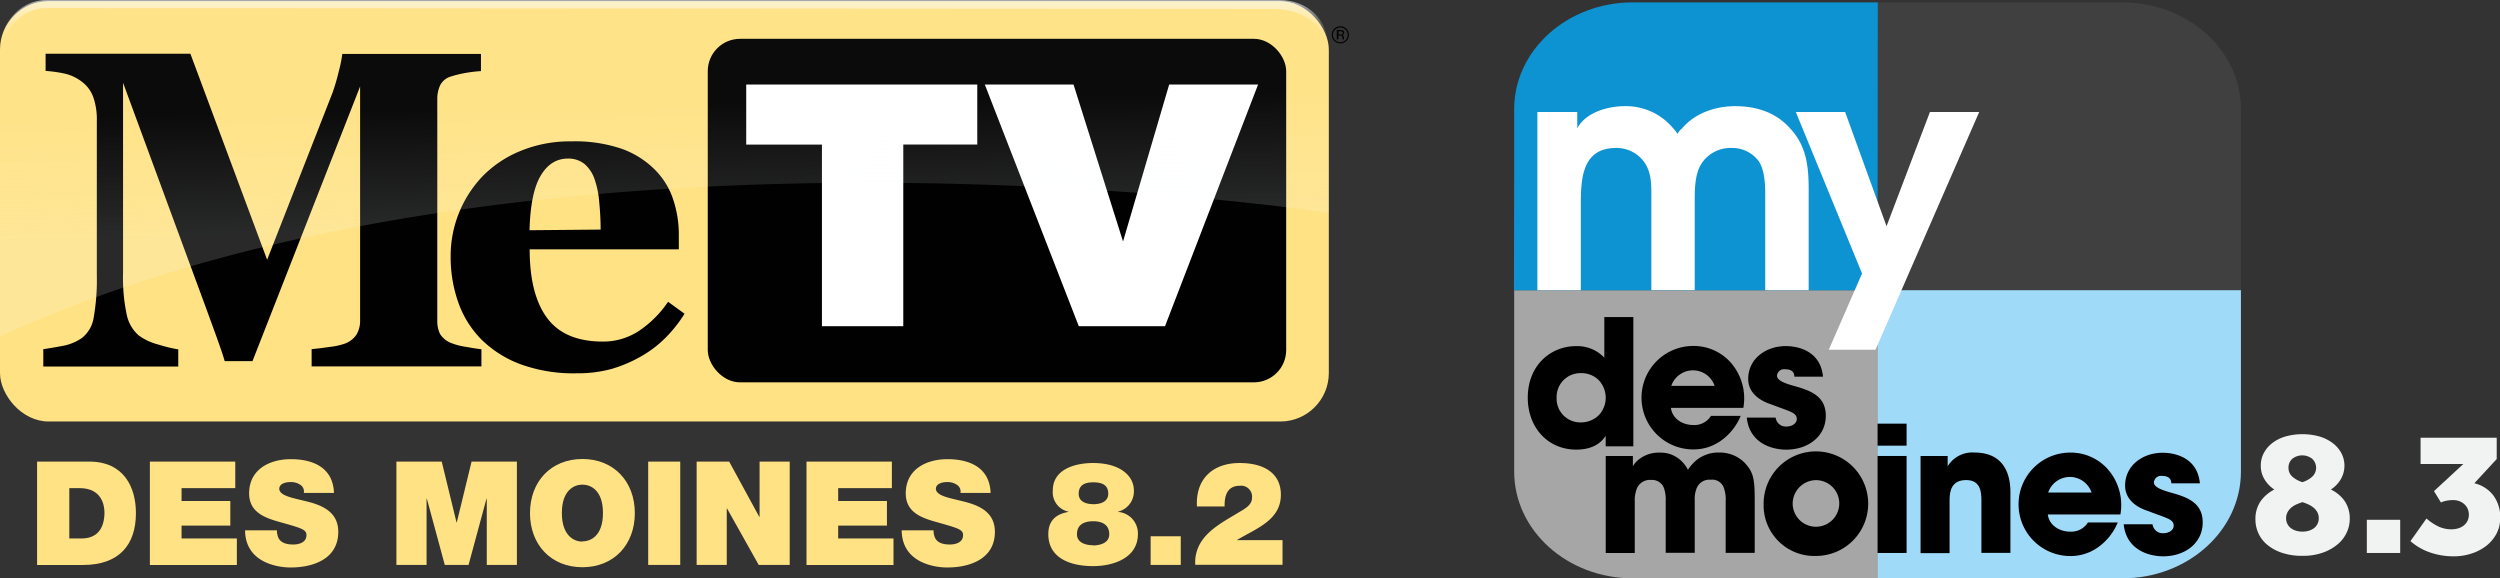 <svg xmlns="http://www.w3.org/2000/svg" xmlns:xlink="http://www.w3.org/1999/xlink" viewBox="0 0 546.09 126.34"><rect x="0" y="0" width="546.09" height="126.34" fill="#333333" stroke="none"/><defs><style>.cls-1{fill:#ffe284;}.cls-2{fill:#010101;}.cls-3{fill:none;}.cls-4{fill:#fff;}.cls-5{fill:url(#linear-gradient);}.cls-6{opacity:0.4;}.cls-7{fill:url(#linear-gradient-2);}.cls-8{fill:#404040;}.cls-9{fill:#9fdbf8;}.cls-10{fill:#a6a6a6;}.cls-11{fill:#0e93d2;}.cls-12{fill:#f1f2f2;}</style><linearGradient id="linear-gradient" x1="2615.57" y1="1905.74" x2="2615.57" y2="1917.2" gradientUnits="userSpaceOnUse"><stop offset="0" stop-color="#f7fcfe" stop-opacity="0.6"/><stop offset="0.67" stop-color="#fff" stop-opacity="0.03"/><stop offset="1" stop-color="#fff" stop-opacity="0"/></linearGradient><linearGradient id="linear-gradient-2" x1="2615.72" y1="1955.02" x2="2615.17" y2="1928.61" gradientUnits="userSpaceOnUse"><stop offset="0" stop-color="#f7fcfe" stop-opacity="0.4"/><stop offset="1" stop-color="#fff" stop-opacity="0.1"/></linearGradient></defs><title>MeTV My Des Moines combined</title><path class="cls-1" d="M2478.51,2006.57h11.41c7.52,0,10.18,5.56,10.18,11.26,0,6.92-3.67,11.32-11.54,11.32h-10.05v-22.57Zm7,16.79h2.72c4.33,0,5-3.51,5-5.63,0-1.42-.44-5.37-5.47-5.37h-2.21v11Z" transform="translate(-2470.41 -1905.74)"/><path class="cls-1" d="M2503.11,2006.57h18.69v5.79h-11.73v2.81h10.65v5.38h-10.65v2.81h12.08v5.79h-19v-22.57Z" transform="translate(-2470.41 -1905.74)"/><path class="cls-1" d="M2530.9,2021.55a4.17,4.17,0,0,0,.25,1.49c0.51,1.36,2,1.64,3.32,1.64,1.14,0,2.88-.38,2.88-2.05,0-1.17-1-1.49-4.87-2.59-3.57-1-7.65-2-7.65-6.54,0-5.22,4.46-7.46,9.11-7.46,4.9,0,9.23,1.87,9.42,7.37h-6.58a1.73,1.73,0,0,0-.82-1.8,3.61,3.61,0,0,0-2.05-.57c-0.95,0-2.5.25-2.5,1.52,0.13,1.61,3.35,2,6.54,2.85s6.35,2.37,6.35,6.51c0,5.88-5.41,7.78-10.43,7.78-2.56,0-9.86-.92-9.93-8.12h7Z" transform="translate(-2470.41 -1905.74)"/><path class="cls-1" d="M2557,2006.57h9.9l3.23,13.28h0.06l3.23-13.28h9.9v22.57h-6.58v-14.48h-0.06l-3.92,14.48h-5.19l-3.92-14.48h-0.06v14.48H2557v-22.57Z" transform="translate(-2470.41 -1905.74)"/><path class="cls-1" d="M2597.63,2006c6.86,0,11.45,4.93,11.45,11.82s-4.58,11.82-11.45,11.82-11.45-4.93-11.45-11.82S2590.77,2006,2597.63,2006Zm0,18c1.77,0,4.49-1.17,4.49-6.2s-2.72-6.2-4.49-6.2-4.49,1.17-4.49,6.2S2595.86,2024.05,2597.63,2024.05Z" transform="translate(-2470.41 -1905.74)"/><path class="cls-1" d="M2612,2006.57h7v22.57h-7v-22.57Z" transform="translate(-2470.41 -1905.74)"/><path class="cls-1" d="M2622.58,2006.57h7.11l6.58,12.08h0.06v-12.08h6.58v22.57h-6.77l-6.92-12.33h-0.06v12.33h-6.58v-22.57Z" transform="translate(-2470.41 -1905.74)"/><path class="cls-1" d="M2646.54,2006.57h18.69v5.79H2653.5v2.81h10.65v5.38H2653.5v2.81h12.08v5.79h-19v-22.57Z" transform="translate(-2470.41 -1905.74)"/><path class="cls-1" d="M2674.33,2021.55a4.17,4.17,0,0,0,.25,1.49c0.51,1.36,2,1.64,3.32,1.64,1.14,0,2.88-.38,2.88-2.05,0-1.17-1-1.49-4.87-2.59-3.57-1-7.65-2-7.65-6.54,0-5.22,4.46-7.46,9.11-7.46,4.9,0,9.23,1.87,9.42,7.37h-6.58a1.73,1.73,0,0,0-.82-1.8,3.61,3.61,0,0,0-2.05-.57c-0.95,0-2.5.25-2.5,1.52,0.13,1.61,3.35,2,6.54,2.85s6.35,2.37,6.35,6.51c0,5.88-5.41,7.78-10.43,7.78-2.56,0-9.86-.92-9.93-8.12h7Z" transform="translate(-2470.41 -1905.74)"/><path class="cls-1" d="M2709.17,2006.88c6,0,8.92,2.85,8.92,6a4.54,4.54,0,0,1-3.45,4.62v0.06a4.71,4.71,0,0,1,4.33,4.84c0,5.22-5.34,7-9.8,7-4.74,0-9.77-1.61-9.77-7,0-3.76,2.81-4.55,4.39-4.84v-0.06a4.31,4.31,0,0,1-3.41-4.62C2700.38,2008.08,2705.53,2006.88,2709.17,2006.88Zm0,18c1.55,0,3.54-.54,3.54-2.43,0-2.12-1.58-2.85-3.48-2.85s-3.57.63-3.57,2.85C2705.66,2024.3,2707.59,2024.84,2709.17,2024.84Zm0-9c1.55,0,3.32-.47,3.32-2.31,0-2.09-1.64-2.47-3.29-2.47s-3.16.47-3.16,2.47C2706,2015.29,2707.62,2015.86,2709.14,2015.86Z" transform="translate(-2470.41 -1905.74)"/><path class="cls-1" d="M2721.75,2022.88h6.58v6.26h-6.58v-6.26Z" transform="translate(-2470.41 -1905.74)"/><path class="cls-1" d="M2731.87,2016.4c-0.35-6,3.42-9.52,9.33-9.52,5.34,0,9,2.25,9,6.92,0,5.63-5.5,7.4-9.64,9.93v0h10v5.38h-19.06a8.28,8.28,0,0,1,1.58-5.44c1.83-2.56,5-4.24,7.81-5.94,1.14-.7,3-1.58,3-3.19a2.39,2.39,0,0,0-2.66-2.69c-2.53,0-3.38,1.83-3.32,4.52h-5.94Z" transform="translate(-2470.41 -1905.74)"/><rect class="cls-1" y="0.25" width="290.26" height="91.82" rx="10.59" ry="10.59"/><path class="cls-2" d="M2575.57,1985.78h-37.09V1982q1.64-.14,4-0.49a14.16,14.16,0,0,0,3.25-.71,5.18,5.18,0,0,0,2.57-2,6,6,0,0,0,.77-3.17v-51l-23.51,60h-6.07q-0.43-1.59-2.14-6.3t-2.77-7.57l-17.29-46.94v41.53a38.94,38.94,0,0,0,.79,9.07,8.28,8.28,0,0,0,2.57,4.54A12.5,12.5,0,0,0,2505,1981a31.1,31.1,0,0,0,4.35,1.06v3.75h-29.48V1982c0.8-.09,2.12-0.32,3.93-0.65a10.92,10.92,0,0,0,4.47-1.76,7,7,0,0,0,2.61-4.54,46.7,46.7,0,0,0,.68-9.12v-33.83a14.57,14.57,0,0,0-.77-5.12,7.28,7.28,0,0,0-2.32-3.25,9.8,9.8,0,0,0-4-1.93,30.16,30.16,0,0,0-4.1-.57v-3.75H2512l16.76,45,14.3-36.52a45.8,45.8,0,0,0,1.39-4.8,25.87,25.87,0,0,0,.73-3.64h30.29v3.75a29.81,29.81,0,0,0-3.23.38,23.38,23.38,0,0,0-3.23.77,3.82,3.82,0,0,0-2.48,2,7.12,7.12,0,0,0-.6,3v48.36a6.44,6.44,0,0,0,.6,2.91,5,5,0,0,0,2.49,2,14.63,14.63,0,0,0,3.16.81c1.46,0.27,2.59.44,3.39,0.53v3.75Z" transform="translate(-2470.41 -1905.74)"/><path class="cls-2" d="M2619.94,1974.27a29.12,29.12,0,0,1-4.07,5.16,24.5,24.5,0,0,1-5.42,4.15,29.73,29.73,0,0,1-6.52,2.77,28.08,28.08,0,0,1-7.58.93,33.66,33.66,0,0,1-12.3-2,24.09,24.09,0,0,1-8.54-5.44,21.74,21.74,0,0,1-5-8.06,29.71,29.71,0,0,1-1.66-10.09,25,25,0,0,1,1.81-9.42,25.36,25.36,0,0,1,5.13-8,24.5,24.5,0,0,1,8.25-5.53,28.3,28.3,0,0,1,11.15-2.12,31.66,31.66,0,0,1,11.08,1.64,19.51,19.51,0,0,1,7.17,4.53,16.36,16.36,0,0,1,4,6.47,24.29,24.29,0,0,1,1.25,7.82v3.12h-32.58q0,9.87,3.81,15t12.1,5.15a14.16,14.16,0,0,0,8.15-2.46,23.32,23.32,0,0,0,6.17-6.23Zm-18.33-18.38q0-2.89-.3-5.93a19.83,19.83,0,0,0-1-5,7.53,7.53,0,0,0-2.25-3.42,5.57,5.57,0,0,0-3.61-1.16q-3.73,0-5.95,3.76t-2.42,11.89Z" transform="translate(-2470.41 -1905.74)"/><g><rect class="cls-2" x="154.6" y="8.48" width="126.35" height="75.04" rx="7.06" ry="7.06"/></g><g id="TV"><polygon class="cls-3" points="244.32 53.93 233.43 18.49 214.15 18.53 213.37 17.99 214.05 18.49 234.46 70.97 236.74 68.52 253.41 71.12 273.74 18.49 254.32 18.49 244.3 52.57 244.32 53.93"/><path class="cls-4" d="M2633.41,1924.23v13.1h16.54V1977h17.77v-39.69h16.16v-13.1h-50.46Z" transform="translate(-2470.41 -1905.74)"/><path class="cls-4" d="M2724.89,1977h-18.83l-20.53-52.79h19.38l10.81,34.28,10.08-34.28h19.42" transform="translate(-2470.41 -1905.74)"/></g><path class="cls-5" d="M2760.72,1917.2h-0.47c0-6.17-5.53-9.51-11.79-9.51l-267.94-.19c-6,0-9.53,6-9.53,8.35h-0.59c0-3.77,3.5-10.11,10.32-10.11h269.06C2755.85,1905.74,2760.72,1909.68,2760.72,1917.2Z" transform="translate(-2470.41 -1905.74)"/><g class="cls-6"><path class="cls-7" d="M2757.19,1908.71a11.56,11.56,0,0,0-7.49-2.73H2481a10.59,10.59,0,0,0-10.59,10.59v62.67c116.56-53.54,290.26-27,290.26-27v-35.63A10.55,10.55,0,0,0,2757.19,1908.71Z" transform="translate(-2470.41 -1905.74)"/></g><path class="cls-2" d="M2764.51,1914.67a1.87,1.87,0,1,1,.55-1.33A1.8,1.8,0,0,1,2764.51,1914.67Zm-2.46-2.46a1.56,1.56,0,0,0-.47,1.14,1.57,1.57,0,0,0,.47,1.15,1.61,1.61,0,0,0,2.28,0,1.63,1.63,0,0,0,0-2.28A1.6,1.6,0,0,0,2762.06,1912.21Zm1.1,0.1a1.58,1.58,0,0,1,.56.07,0.51,0.51,0,0,1,.32.52,0.45,0.45,0,0,1-.2.4,0.75,0.75,0,0,1-.3.1,0.5,0.5,0,0,1,.35.2,0.56,0.56,0,0,1,.11.32v0.15s0,0.1,0,.15a0.32,0.32,0,0,0,0,.11v0h-0.34v-0.27a0.5,0.5,0,0,0-.19-0.47,0.87,0.87,0,0,0-.4-0.07h-0.29v0.81h-0.36v-2.05h0.72Zm0.39,0.32a1,1,0,0,0-.44-0.08h-0.31v0.74h0.33a1,1,0,0,0,.35,0A0.37,0.37,0,0,0,2763.55,1912.63Z" transform="translate(-2470.41 -1905.74)"/><path class="cls-8" d="M2934,1906.26h-53.45v62.94h79.36v-39.61c0-12.88-11.6-23.33-25.91-23.33" transform="translate(-2470.41 -1905.74)"/><path class="cls-9" d="M2934,2032.07h-53.57v-62.94h79.48v39.61c0,12.88-11.6,23.33-25.91,23.33" transform="translate(-2470.41 -1905.74)"/><path class="cls-10" d="M2827.07,2032.07h53.52v-62.94h-79.43v39.61c0,12.88,11.6,23.33,25.92,23.33" transform="translate(-2470.41 -1905.74)"/><path class="cls-11" d="M2827.07,1906.26h53.52l-0.05,62.89h-79.43l0.05-24v-15.56c0-12.88,11.6-23.33,25.92-23.33" transform="translate(-2470.41 -1905.74)"/><path class="cls-4" d="M2806.24,1930.2h8.7v3.58c1.85-3.52,6.7-4.85,10.41-4.85a13.37,13.37,0,0,1,10.55,4.85,7.06,7.06,0,0,1,.94,1.2,4,4,0,0,1,1-1.2c2.78-3.31,7.27-4.85,11.54-4.85,4.64,0,8.92,1.33,12.05,4.85,3.63,3.86,4.06,8.43,4.06,13.49v21.86H2856v-20.74c0-2.24-.08-5.48-1.43-7.45a7.21,7.21,0,0,0-5.9-2.88,7.59,7.59,0,0,0-6.57,3.37c-1.64,2.53-1.5,6.33-1.5,9.13v18.56h-9.48v-20.74c0-2.53,0-4.92-1.5-7.16a7.44,7.44,0,0,0-6.2-3.16c-7.56,0-7.7,7-7.7,12.51v18.56h-9.49V1930.2Z" transform="translate(-2470.41 -1905.74)"/><polygon class="cls-4" points="406.74 59.74 392.27 24.46 403.04 24.46 412.09 49.41 421.57 24.46 432.33 24.46 409.67 76.4 399.47 76.4 406.74 59.74"/><path d="M2827.15,2003.24h-6v-2.29c-0.61.88-2.14,3-6.41,3-6.41,0-10.61-5-10.61-11.34,0-7.18,5.12-11.26,10.5-11.26a8.12,8.12,0,0,1,6.22,2.52V1975h6.34v28.26Zm-16.72-10.65a5.19,5.19,0,0,0,5.31,5.42,5.57,5.57,0,0,0,3.93-1.6,5.58,5.58,0,0,0-.08-7.67,5.27,5.27,0,0,0-3.78-1.49,5.2,5.2,0,0,0-5.38,5.31v0Z" transform="translate(-2470.41 -1905.74)"/><path d="M2835.4,1994.84c0.27,2.25,2.41,3.74,4.89,3.74a4.27,4.27,0,0,0,3.86-2h6.49a12.43,12.43,0,0,1-4.31,5.42,10.3,10.3,0,0,1-6,1.91,11.3,11.3,0,0,1-.11-22.6,10.84,10.84,0,0,1,8,3.36,11.83,11.83,0,0,1,3,10.16H2835.4Zm9.55-4.81a5,5,0,0,0-9.47,0h9.47Z" transform="translate(-2470.41 -1905.74)"/><path d="M2862.36,1988c0-.46-0.11-1.6-2-1.6a1.55,1.55,0,0,0-1.79,1.41c0,1,1.57,1.6,3.25,2.1,3.59,1,7.41,2.06,7.41,6.64s-3.93,7.41-8.63,7.41c-3.21,0-8.06-1.45-8.63-7h6.3a2.25,2.25,0,0,0,2.41,1.95c1.07,0,2.21-.61,2.21-1.64,0-1.45-1.57-1.64-5.61-3.21-2.75-.88-5-2.67-5-5.54,0-4.39,3.82-7.18,8.21-7.18,2.79,0,7.6,1.11,8.13,6.68h-6.22Z" transform="translate(-2470.41 -1905.74)"/><path d="M2821.17,2005.34h5.92v2.25a5,5,0,0,1,1.3-1.49,7,7,0,0,1,4.62-1.49,6.47,6.47,0,0,1,4.85,2,7.17,7.17,0,0,1,1.26,1.76,8.7,8.7,0,0,1,1.53-1.83,7.52,7.52,0,0,1,5.19-1.95,7.68,7.68,0,0,1,5.57,2.14c2,2.1,2.29,3.51,2.29,8.21v11.57h-6.34v-11.26a7.51,7.51,0,0,0-.42-3,2.68,2.68,0,0,0-2.83-1.72,3,3,0,0,0-3.05,1.76,6.06,6.06,0,0,0-.46,2.63v11.57h-6.34V2015a7.27,7.27,0,0,0-.38-2.63,2.74,2.74,0,0,0-2.79-1.79,3.08,3.08,0,0,0-3.13,1.87,7,7,0,0,0-.46,2.83v11.26h-6.34v-21.19Z" transform="translate(-2470.41 -1905.74)"/><path d="M2855.65,2015.88a11.42,11.42,0,1,1,11.42,11.3,11.06,11.06,0,0,1-11.42-11.3v0ZM2862,2016a5.09,5.09,0,1,0,5.08-5.38A5.15,5.15,0,0,0,2862,2016v0Z" transform="translate(-2470.41 -1905.74)"/><path d="M2880.54,1998.28h6.34v4.81h-6.34v-4.81Zm0,7.06h6.34v21.19h-6.34v-21.19Z" transform="translate(-2470.41 -1905.74)"/><path d="M2889.93,2005.34h5.92v2.25a6.29,6.29,0,0,1,5.84-3c7.14,0,7.87,5.8,7.87,8.67v13.25h-6.34V2015c0-2.33-.5-4.39-3.32-4.39-3.13,0-3.63,2.25-3.63,4.43v11.53h-6.34v-21.19Z" transform="translate(-2470.41 -1905.74)"/><path d="M2917.73,2018.13c0.27,2.25,2.41,3.74,4.89,3.74a4.27,4.27,0,0,0,3.86-2H2933a12.43,12.43,0,0,1-4.31,5.42,10.3,10.3,0,0,1-6,1.91,11.3,11.3,0,0,1-.11-22.6,10.84,10.84,0,0,1,8,3.36,11.83,11.83,0,0,1,3,10.16h-15.77Zm9.55-4.81a5,5,0,0,0-9.47,0h9.47Z" transform="translate(-2470.41 -1905.74)"/><path d="M2944.69,2011.3c0-.46-0.11-1.6-2-1.6a1.55,1.55,0,0,0-1.79,1.41c0,1,1.57,1.6,3.25,2.1,3.59,1,7.41,2.06,7.41,6.64s-3.93,7.41-8.63,7.41c-3.21,0-8.06-1.45-8.63-7h6.3a2.25,2.25,0,0,0,2.41,1.95c1.07,0,2.21-.61,2.21-1.64,0-1.45-1.57-1.64-5.61-3.21-2.75-.88-5-2.67-5-5.54,0-4.39,3.82-7.18,8.21-7.18,2.79,0,7.6,1.11,8.13,6.68h-6.22Z" transform="translate(-2470.41 -1905.74)"/><path class="cls-12" d="M2967.21,2012.67a6.83,6.83,0,0,1-2.06-2.08,5.6,5.6,0,0,1-.9-3.17,5.76,5.76,0,0,1,.64-2.68,6.73,6.73,0,0,1,1.82-2.18,8.66,8.66,0,0,1,2.87-1.46,13.89,13.89,0,0,1,7.53,0,8.92,8.92,0,0,1,2.89,1.46,6.86,6.86,0,0,1,1.86,2.18,5.9,5.9,0,0,1-.24,5.85,6.83,6.83,0,0,1-2.06,2.08,7.81,7.81,0,0,1,3,2.5,6.8,6.8,0,0,1,1.12,4,6.93,6.93,0,0,1-.62,2.79,7.39,7.39,0,0,1-1.9,2.57,10.35,10.35,0,0,1-3.23,1.88,12.86,12.86,0,0,1-4.59.74,13.57,13.57,0,0,1-4.53-.68,10,10,0,0,1-3.21-1.78,7,7,0,0,1-1.9-2.53,7.18,7.18,0,0,1-.62-2.91,6.81,6.81,0,0,1,1.16-4.07A8.15,8.15,0,0,1,2967.21,2012.67Zm6.13,2.76a12.67,12.67,0,0,0-1.28.48,4.64,4.64,0,0,0-1.14.7,3.51,3.51,0,0,0-.82,1,2.73,2.73,0,0,0-.32,1.34,2.64,2.64,0,0,0,1.1,2.2,3.59,3.59,0,0,0,1.14.54,5,5,0,0,0,2.65,0,3.61,3.61,0,0,0,1.14-.54,2.64,2.64,0,0,0,1.1-2.2,2.74,2.74,0,0,0-.32-1.34,3.4,3.4,0,0,0-.84-1,5.25,5.25,0,0,0-1.14-.7A11.25,11.25,0,0,0,2973.34,2015.43Zm0-4.37a5.87,5.87,0,0,0,2.13-1.18,2.67,2.67,0,0,0,0-3.93,3.53,3.53,0,0,0-4.33,0,2.52,2.52,0,0,0-.84,2,2.49,2.49,0,0,0,.88,1.94A5.86,5.86,0,0,0,2973.34,2011.06Z" transform="translate(-2470.41 -1905.74)"/><path class="cls-12" d="M2987.41,2019.28h7.29v7.25h-7.29v-7.25Z" transform="translate(-2470.41 -1905.74)"/><path class="cls-12" d="M3000.44,2019a11.52,11.52,0,0,0,2.69,1.78,6.61,6.61,0,0,0,2.77.58,5.08,5.08,0,0,0,1.44-.2,3.63,3.63,0,0,0,1.2-.6,3,3,0,0,0,.84-1,3.15,3.15,0,0,0,.32-1.46,3.06,3.06,0,0,0-.22-1.12,2.93,2.93,0,0,0-.66-1,3.51,3.51,0,0,0-1.08-.72,3.68,3.68,0,0,0-1.48-.28,7.05,7.05,0,0,0-1.66.18,4.41,4.41,0,0,0-1,.34l-1.52-2.48,6.41-5.93h-9.34v-5.73h16.63v4.65l-4.89,5.29a7.35,7.35,0,0,1,4.15,2.65,7.87,7.87,0,0,1,1.5,4.93,7.13,7.13,0,0,1-.88,3.57,8.37,8.37,0,0,1-2.3,2.63,10.61,10.61,0,0,1-3.23,1.62,12.22,12.22,0,0,1-3.65.56,15.76,15.76,0,0,1-5.31-.86,12.66,12.66,0,0,1-4.23-2.46Z" transform="translate(-2470.41 -1905.74)"/></svg>